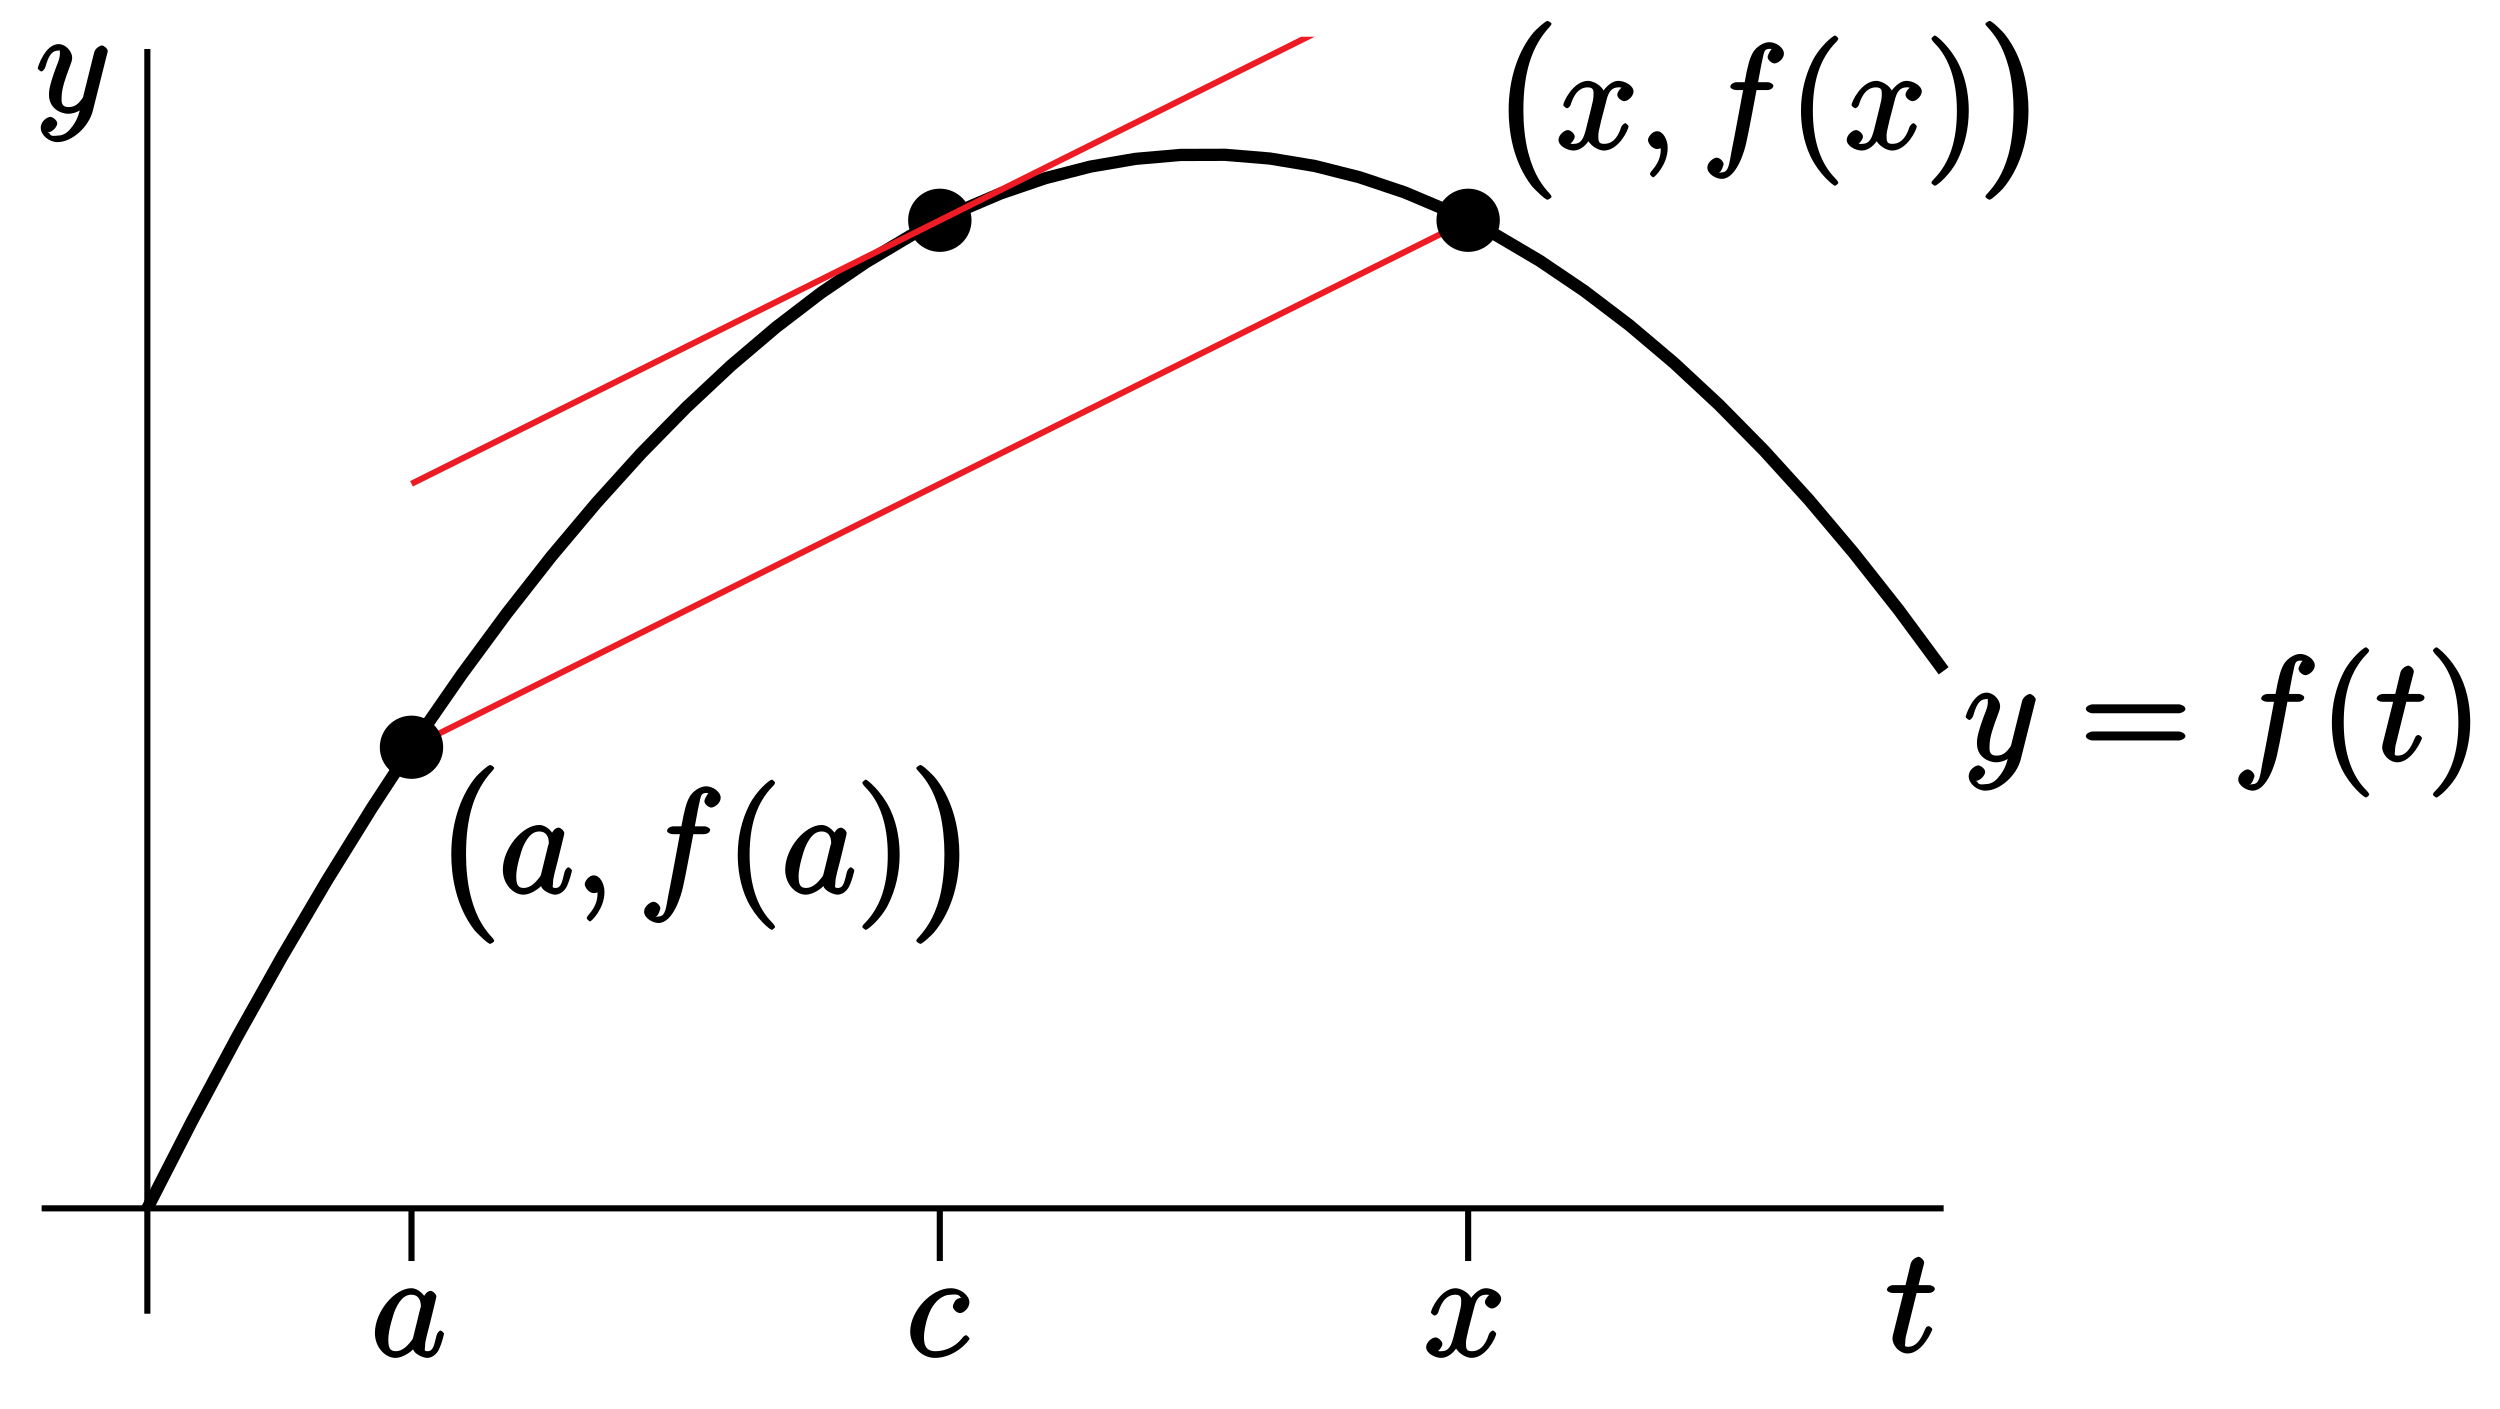 <?xml version="1.0" encoding="UTF-8"?>
<svg xmlns="http://www.w3.org/2000/svg" xmlns:xlink="http://www.w3.org/1999/xlink" width="204pt" height="115pt" viewBox="0 0 204 115" version="1.1">
<defs>
<g>
<symbol overflow="visible" id="glyph0-0">
<path style="stroke:none;" d=""/>
</symbol>
<symbol overflow="visible" id="glyph0-1">
<path style="stroke:none;" d="M 3.438 -1.562 C 3.375 -1.359 3.422 -1.453 3.25 -1.219 C 2.984 -0.891 2.578 -0.422 2.016 -0.422 C 1.531 -0.422 1.406 -0.703 1.406 -1.406 C 1.406 -2.062 1.781 -3.406 2.016 -3.906 C 2.422 -4.75 2.828 -5.031 3.281 -5.031 C 4.078 -5.031 4.062 -4.203 4.062 -4.094 C 4.062 -4.094 4.078 -4.047 4.016 -3.922 Z M 4.516 -4.625 C 4.391 -4.938 3.906 -5.562 3.281 -5.562 C 1.938 -5.562 0.312 -3.672 0.312 -1.906 C 0.312 -0.719 1.172 0.125 1.984 0.125 C 2.641 0.125 3.312 -0.438 3.438 -0.578 C 3.484 -0.234 4.219 0.125 4.578 0.125 C 4.938 0.125 5.328 -0.125 5.547 -0.578 C 5.781 -1.078 5.953 -1.812 5.953 -1.859 C 5.953 -1.906 5.75 -2.109 5.672 -2.109 C 5.562 -2.109 5.391 -1.906 5.344 -1.719 C 5.156 -1.016 5.109 -0.422 4.609 -0.422 C 4.266 -0.422 4.406 -0.578 4.406 -0.812 C 4.406 -1.094 4.438 -1.219 4.547 -1.688 C 4.625 -1.984 4.688 -2.25 4.781 -2.594 C 5.219 -4.391 5.328 -4.812 5.328 -4.891 C 5.328 -5.062 5.047 -5.344 4.859 -5.344 C 4.484 -5.344 4.219 -4.766 4.203 -4.625 Z M 4.516 -4.625 "/>
</symbol>
<symbol overflow="visible" id="glyph0-2">
<path style="stroke:none;" d="M 2.484 -0.094 C 2.484 -0.781 2.109 -1.453 1.609 -1.453 C 1.234 -1.453 0.875 -0.984 0.875 -0.734 C 0.875 -0.469 1.219 0 1.625 0 C 1.781 0 2.016 -0.078 2.125 -0.188 C 2.156 -0.219 2.062 -0.172 2.062 -0.172 C 2.094 -0.172 1.922 -0.156 1.922 -0.094 C 1.922 0.297 1.906 0.969 1.203 1.75 C 1.078 1.891 1.031 2.016 1.031 2.047 C 1.031 2.109 1.25 2.312 1.312 2.312 C 1.406 2.312 2.484 1.281 2.484 -0.094 Z M 2.484 -0.094 "/>
</symbol>
<symbol overflow="visible" id="glyph0-3">
<path style="stroke:none;" d="M 5.328 -4.812 C 5.562 -4.812 5.828 -4.953 5.828 -5.172 C 5.828 -5.297 5.562 -5.453 5.359 -5.453 L 4.578 -5.453 C 4.766 -6.531 4.938 -7.375 5.031 -7.75 C 5.109 -8.047 5.203 -8.172 5.516 -8.172 C 5.766 -8.172 5.891 -8.109 5.766 -8.219 C 5.672 -8.219 5.359 -7.703 5.359 -7.5 C 5.359 -7.266 5.703 -6.984 5.922 -6.984 C 6.172 -6.984 6.688 -7.328 6.688 -7.781 C 6.688 -8.281 6.031 -8.719 5.5 -8.719 C 4.984 -8.719 4.359 -8.281 4.125 -7.812 C 3.906 -7.406 3.734 -6.859 3.484 -5.453 L 2.828 -5.453 C 2.609 -5.453 2.312 -5.297 2.312 -5.078 C 2.312 -4.953 2.562 -4.812 2.797 -4.812 L 3.359 -4.812 C 3.172 -3.844 2.688 -1.141 2.422 0.141 C 2.219 1.188 2.203 1.906 1.609 1.906 C 1.562 1.906 1.328 1.953 1.328 1.953 C 1.609 1.922 1.766 1.25 1.766 1.25 C 1.766 1 1.438 0.703 1.203 0.703 C 0.969 0.703 0.438 1.062 0.438 1.516 C 0.438 2.031 1.141 2.438 1.609 2.438 C 2.828 2.438 3.484 0.109 3.609 -0.484 C 3.828 -1.406 4.406 -4.594 4.453 -4.812 Z M 5.328 -4.812 "/>
</symbol>
<symbol overflow="visible" id="glyph0-4">
<path style="stroke:none;" d="M 4.672 -4.797 C 4.453 -4.797 4.219 -4.75 4.047 -4.609 C 3.984 -4.547 3.797 -4.25 3.797 -4.062 C 3.797 -3.828 4.141 -3.531 4.375 -3.531 C 4.656 -3.531 5.141 -3.922 5.141 -4.406 C 5.141 -4.969 4.438 -5.562 3.609 -5.562 C 2.047 -5.562 0.312 -3.703 0.312 -2.016 C 0.312 -0.969 1.125 0.125 2.344 0.125 C 3.969 0.125 5.156 -1.297 5.156 -1.453 C 5.156 -1.516 4.922 -1.734 4.875 -1.734 C 4.844 -1.734 4.703 -1.672 4.609 -1.562 C 3.844 -0.547 2.828 -0.422 2.359 -0.422 C 1.547 -0.422 1.438 -0.984 1.438 -1.578 C 1.438 -2 1.594 -3.047 2.016 -3.859 C 2.328 -4.422 2.875 -5.031 3.625 -5.031 C 3.781 -5.031 4.266 -5.156 4.438 -4.797 Z M 4.672 -4.797 "/>
</symbol>
<symbol overflow="visible" id="glyph0-5">
<path style="stroke:none;" d="M 5.672 -5.172 C 5.281 -5.109 4.969 -4.656 4.969 -4.438 C 4.969 -4.141 5.359 -3.906 5.531 -3.906 C 5.891 -3.906 6.297 -4.359 6.297 -4.688 C 6.297 -5.188 5.562 -5.562 5.062 -5.562 C 4.344 -5.562 3.766 -4.703 3.656 -4.469 L 3.984 -4.469 C 3.703 -5.359 2.812 -5.562 2.594 -5.562 C 1.375 -5.562 0.562 -3.844 0.562 -3.578 C 0.562 -3.531 0.781 -3.328 0.859 -3.328 C 0.953 -3.328 1.094 -3.438 1.156 -3.578 C 1.562 -4.922 2.219 -5.031 2.562 -5.031 C 3.094 -5.031 3.031 -4.672 3.031 -4.391 C 3.031 -4.125 2.969 -3.844 2.828 -3.281 L 2.422 -1.641 C 2.234 -0.922 2.062 -0.422 1.422 -0.422 C 1.359 -0.422 1.172 -0.375 0.922 -0.531 L 0.812 -0.281 C 1.25 -0.359 1.5 -0.859 1.5 -1 C 1.5 -1.25 1.156 -1.547 0.938 -1.547 C 0.641 -1.547 0.172 -1.141 0.172 -0.75 C 0.172 -0.25 0.891 0.125 1.406 0.125 C 1.984 0.125 2.5 -0.375 2.75 -0.859 L 2.469 -0.969 C 2.672 -0.266 3.438 0.125 3.875 0.125 C 5.094 0.125 5.891 -1.594 5.891 -1.859 C 5.891 -1.906 5.688 -2.109 5.625 -2.109 C 5.516 -2.109 5.328 -1.906 5.297 -1.812 C 4.969 -0.75 4.453 -0.422 3.906 -0.422 C 3.484 -0.422 3.422 -0.578 3.422 -1.062 C 3.422 -1.328 3.469 -1.516 3.656 -2.312 L 4.078 -3.938 C 4.25 -4.656 4.5 -5.031 5.062 -5.031 C 5.078 -5.031 5.297 -5.062 5.547 -4.906 Z M 5.672 -5.172 "/>
</symbol>
<symbol overflow="visible" id="glyph0-6">
<path style="stroke:none;" d="M 2.406 -4.812 L 3.5 -4.812 C 3.734 -4.812 4 -4.953 4 -5.156 C 4 -5.297 3.781 -5.453 3.531 -5.453 L 2.672 -5.453 L 3.078 -7.047 C 3.125 -7.203 3.125 -7.234 3.125 -7.312 C 3.125 -7.5 2.828 -7.766 2.672 -7.766 C 2.562 -7.766 2.125 -7.578 2.031 -7.203 L 1.609 -5.453 L 0.609 -5.453 C 0.375 -5.453 0.094 -5.297 0.094 -5.062 C 0.094 -4.953 0.344 -4.812 0.578 -4.812 L 1.438 -4.812 L 0.688 -1.797 C 0.578 -1.375 0.547 -1.25 0.547 -1.094 C 0.547 -0.531 1.109 0.125 1.781 0.125 C 2.984 0.125 3.797 -1.766 3.797 -1.859 C 3.797 -1.922 3.578 -2.109 3.516 -2.109 C 3.484 -2.109 3.328 -2.062 3.297 -2.016 C 3.281 -2.016 3.234 -1.891 3.141 -1.703 C 2.891 -1.094 2.516 -0.422 1.812 -0.422 C 1.453 -0.422 1.594 -0.562 1.594 -0.828 C 1.594 -0.844 1.594 -1.062 1.625 -1.203 L 2.516 -4.812 Z M 2.406 -4.812 "/>
</symbol>
<symbol overflow="visible" id="glyph0-7">
<path style="stroke:none;" d="M 3.031 1.094 C 2.703 1.547 2.359 1.906 1.766 1.906 C 1.625 1.906 1.203 2.031 1.109 1.703 C 0.906 1.641 0.969 1.641 0.984 1.641 C 1.344 1.641 1.75 1.188 1.75 0.906 C 1.75 0.641 1.359 0.375 1.188 0.375 C 0.984 0.375 0.406 0.688 0.406 1.266 C 0.406 1.875 1.094 2.438 1.766 2.438 C 2.969 2.438 4.328 1.188 4.656 -0.125 L 5.828 -4.797 C 5.844 -4.859 5.875 -4.922 5.875 -5 C 5.875 -5.172 5.562 -5.453 5.391 -5.453 C 5.281 -5.453 4.859 -5.25 4.766 -4.891 L 3.891 -1.375 C 3.828 -1.156 3.875 -1.25 3.781 -1.109 C 3.531 -0.781 3.266 -0.422 2.688 -0.422 C 2.016 -0.422 2.109 -0.922 2.109 -1.25 C 2.109 -1.922 2.438 -2.844 2.766 -3.703 C 2.891 -4.047 2.969 -4.219 2.969 -4.453 C 2.969 -4.953 2.453 -5.562 1.859 -5.562 C 0.766 -5.562 0.156 -3.688 0.156 -3.578 C 0.156 -3.531 0.375 -3.328 0.453 -3.328 C 0.562 -3.328 0.734 -3.531 0.781 -3.688 C 1.062 -4.703 1.359 -5.031 1.828 -5.031 C 1.938 -5.031 1.969 -5.172 1.969 -4.781 C 1.969 -4.469 1.844 -4.125 1.656 -3.672 C 1.078 -2.109 1.078 -1.703 1.078 -1.422 C 1.078 -0.281 2.062 0.125 2.656 0.125 C 3 0.125 3.531 -0.031 3.844 -0.344 L 3.688 -0.516 C 3.516 0.141 3.438 0.5 3.031 1.094 Z M 3.031 1.094 "/>
</symbol>
<symbol overflow="visible" id="glyph1-0">
<path style="stroke:none;" d=""/>
</symbol>
<symbol overflow="visible" id="glyph1-1">
<path style="stroke:none;" d="M 5.125 13.609 C 5.125 13.562 5.047 13.438 5.016 13.406 C 4.469 12.812 3.719 11.938 3.219 10 C 2.938 8.906 2.828 7.672 2.828 6.562 C 2.828 3.422 3.531 1.312 4.953 -0.234 C 5.062 -0.344 5.125 -0.469 5.125 -0.484 C 5.125 -0.609 4.844 -0.734 4.797 -0.734 C 4.609 -0.734 3.828 0.016 3.672 0.188 C 2.453 1.641 1.625 3.891 1.625 6.547 C 1.625 8.25 1.969 10.75 3.531 12.766 C 3.656 12.906 4.578 13.859 4.797 13.859 C 4.844 13.859 5.125 13.719 5.125 13.609 Z M 5.125 13.609 "/>
</symbol>
<symbol overflow="visible" id="glyph1-2">
<path style="stroke:none;" d="M 3.844 6.562 C 3.844 4.859 3.484 2.359 1.906 0.344 C 1.797 0.203 0.891 -0.734 0.672 -0.734 C 0.609 -0.734 0.328 -0.578 0.328 -0.484 C 0.328 -0.438 0.406 -0.312 0.453 -0.281 C 1.031 0.344 1.75 1.219 2.25 3.125 C 2.516 4.203 2.625 5.438 2.625 6.547 C 2.625 7.75 2.516 8.984 2.219 10.141 C 1.75 11.828 1.094 12.688 0.484 13.359 C 0.375 13.453 0.328 13.578 0.328 13.609 C 0.328 13.703 0.609 13.859 0.672 13.859 C 0.844 13.859 1.641 13.094 1.781 12.922 C 3 11.469 3.844 9.234 3.844 6.562 Z M 3.844 6.562 "/>
</symbol>
<symbol overflow="visible" id="glyph2-0">
<path style="stroke:none;" d=""/>
</symbol>
<symbol overflow="visible" id="glyph2-1">
<path style="stroke:none;" d="M 4.047 2.766 C 4.047 2.719 4 2.594 3.797 2.391 C 2.594 1.188 1.969 -0.688 1.969 -3.125 C 1.969 -5.438 2.484 -7.328 3.875 -8.734 C 4 -8.844 4.047 -8.984 4.047 -9.016 C 4.047 -9.078 3.828 -9.266 3.781 -9.266 C 3.625 -9.266 2.516 -8.359 1.938 -7.188 C 1.328 -5.969 1 -4.594 1 -3.125 C 1 -2.062 1.172 -0.641 1.797 0.641 C 2.5 2.078 3.641 3 3.781 3 C 3.828 3 4.047 2.828 4.047 2.766 Z M 4.047 2.766 "/>
</symbol>
<symbol overflow="visible" id="glyph2-2">
<path style="stroke:none;" d="M 3.531 -3.125 C 3.531 -4.031 3.406 -5.516 2.734 -6.891 C 2.031 -8.328 0.891 -9.266 0.766 -9.266 C 0.719 -9.266 0.484 -9.078 0.484 -9.016 C 0.484 -8.984 0.531 -8.844 0.734 -8.641 C 1.938 -7.438 2.562 -5.562 2.562 -3.125 C 2.562 -0.812 2.047 1.078 0.656 2.484 C 0.531 2.594 0.484 2.719 0.484 2.766 C 0.484 2.828 0.719 3 0.766 3 C 0.922 3 2.016 2.109 2.594 0.938 C 3.203 -0.281 3.531 -1.688 3.531 -3.125 Z M 3.531 -3.125 "/>
</symbol>
<symbol overflow="visible" id="glyph2-3">
<path style="stroke:none;" d="M 8.062 -3.875 C 8.234 -3.875 8.609 -4.016 8.609 -4.234 C 8.609 -4.453 8.25 -4.609 8.062 -4.609 L 1.031 -4.609 C 0.859 -4.609 0.484 -4.453 0.484 -4.25 C 0.484 -4.016 0.844 -3.875 1.031 -3.875 Z M 8.062 -1.656 C 8.234 -1.656 8.609 -1.797 8.609 -2.016 C 8.609 -2.234 8.25 -2.391 8.062 -2.391 L 1.031 -2.391 C 0.859 -2.391 0.484 -2.234 0.484 -2.016 C 0.484 -1.797 0.844 -1.656 1.031 -1.656 Z M 8.062 -1.656 "/>
</symbol>
</g>
<clipPath id="clip1">
  <path d="M 2.398 3 L 159.602 3 L 159.602 108.199 L 2.398 108.199 Z M 2.398 3 "/>
</clipPath>
<clipPath id="clip2">
  <path d="M 26 3 L 127 3 L 127 47 L 26 47 Z M 26 3 "/>
</clipPath>
</defs>
<g id="surface1">
<g clip-path="url(#clip1)" clip-rule="nonzero">
<path style="fill:none;stroke-width:10;stroke-linecap:butt;stroke-linejoin:miter;stroke:rgb(0%,0%,0%);stroke-opacity:1;stroke-miterlimit:10;" d="M 120.234 163.984 L 156.875 235.547 L 193.516 303.984 L 230.156 369.336 L 266.797 431.562 L 303.438 490.664 L 340.078 546.68 L 376.719 599.57 L 413.398 649.375 L 450.039 696.094 L 486.68 739.648 L 523.32 780.156 L 559.961 817.5 L 596.602 851.797 L 633.242 882.93 L 669.883 910.977 L 706.523 935.938 L 743.164 957.773 L 779.805 976.523 L 816.484 992.148 L 853.125 1004.648 L 889.766 1014.062 L 926.406 1020.352 L 963.047 1023.555 L 999.688 1023.672 L 1036.328 1020.625 L 1072.969 1014.531 L 1109.609 1005.273 L 1146.289 992.969 L 1182.891 977.5 L 1219.531 958.945 L 1256.211 937.305 L 1292.852 912.539 L 1329.492 884.688 L 1366.133 853.711 L 1402.773 819.609 L 1439.414 782.422 L 1476.055 742.148 L 1512.695 698.711 L 1549.375 652.227 L 1586.016 602.617 " transform="matrix(0.1,0,0,-0.1,0,115)"/>
</g>
<path style="fill:none;stroke-width:5;stroke-linecap:butt;stroke-linejoin:miter;stroke:rgb(0%,0%,0%);stroke-opacity:1;stroke-miterlimit:10;" d="M 335.781 163.984 L 335.781 121.016 " transform="matrix(0.1,0,0,-0.1,0,115)"/>
<path style="fill:none;stroke-width:5;stroke-linecap:butt;stroke-linejoin:miter;stroke:rgb(0%,0%,0%);stroke-opacity:1;stroke-miterlimit:10;" d="M 766.875 163.984 L 766.875 121.016 " transform="matrix(0.1,0,0,-0.1,0,115)"/>
<path style=" stroke:none;fill-rule:nonzero;fill:rgb(0%,0%,0%);fill-opacity:1;" d="M 79.277 17.977 C 79.277 16.551 78.117 15.395 76.688 15.395 C 75.262 15.395 74.102 16.551 74.102 17.977 C 74.102 19.398 75.262 20.555 76.688 20.555 C 78.117 20.555 79.277 19.398 79.277 17.977 "/>
<path style="fill:none;stroke-width:5;stroke-linecap:butt;stroke-linejoin:miter;stroke:rgb(0%,0%,0%);stroke-opacity:1;stroke-miterlimit:10;" d="M 1198.008 163.984 L 1198.008 121.016 " transform="matrix(0.1,0,0,-0.1,0,115)"/>
<path style="fill:none;stroke-width:5;stroke-linecap:butt;stroke-linejoin:miter;stroke:rgb(0%,0%,0%);stroke-opacity:1;stroke-miterlimit:10;" d="M 33.984 163.984 L 1586.016 163.984 " transform="matrix(0.1,0,0,-0.1,0,115)"/>
<path style="fill:none;stroke-width:5;stroke-linecap:butt;stroke-linejoin:miter;stroke:rgb(0%,0%,0%);stroke-opacity:1;stroke-miterlimit:10;" d="M 120.234 78.008 L 120.234 1110 " transform="matrix(0.1,0,0,-0.1,0,115)"/>
<g clip-path="url(#clip2)" clip-rule="nonzero">
<path style="fill:none;stroke-width:5;stroke-linecap:butt;stroke-linejoin:miter;stroke:rgb(92.94%,10.979%,14.119%);stroke-opacity:1;stroke-miterlimit:10;" d="M 335.781 755.234 L 1198.008 1185.234 " transform="matrix(0.1,0,0,-0.1,0,115)"/>
</g>
<path style="fill:none;stroke-width:5;stroke-linecap:butt;stroke-linejoin:miter;stroke:rgb(92.94%,10.979%,14.119%);stroke-opacity:1;stroke-miterlimit:10;" d="M 335.781 540.234 L 1198.008 970.234 " transform="matrix(0.1,0,0,-0.1,0,115)"/>
<path style=" stroke:none;fill-rule:nonzero;fill:rgb(0%,0%,0%);fill-opacity:1;" d="M 36.164 60.977 C 36.164 59.551 35.008 58.395 33.578 58.395 C 32.148 58.395 30.992 59.551 30.992 60.977 C 30.992 62.398 32.148 63.555 33.578 63.555 C 35.008 63.555 36.164 62.398 36.164 60.977 "/>
<path style=" stroke:none;fill-rule:nonzero;fill:rgb(0%,0%,0%);fill-opacity:1;" d="M 122.387 17.977 C 122.387 16.551 121.23 15.395 119.801 15.395 C 118.371 15.395 117.215 16.551 117.215 17.977 C 117.215 19.398 118.371 20.555 119.801 20.555 C 121.23 20.555 122.387 19.398 122.387 17.977 "/>
<g style="fill:rgb(0%,0%,0%);fill-opacity:1;">
  <use xlink:href="#glyph0-1" x="30.28" y="110.68"/>
</g>
<g style="fill:rgb(0%,0%,0%);fill-opacity:1;">
  <use xlink:href="#glyph1-1" x="35.2" y="63.16"/>
</g>
<g style="fill:rgb(0%,0%,0%);fill-opacity:1;">
  <use xlink:href="#glyph0-1" x="40.72" y="72.88"/>
</g>
<g style="fill:rgb(0%,0%,0%);fill-opacity:1;">
  <use xlink:href="#glyph0-2" x="46.84" y="72.88"/>
</g>
<g style="fill:rgb(0%,0%,0%);fill-opacity:1;">
  <use xlink:href="#glyph0-3" x="52.12" y="72.88"/>
</g>
<g style="fill:rgb(0%,0%,0%);fill-opacity:1;">
  <use xlink:href="#glyph2-1" x="59.2" y="72.88"/>
</g>
<g style="fill:rgb(0%,0%,0%);fill-opacity:1;">
  <use xlink:href="#glyph0-1" x="63.76" y="72.88"/>
</g>
<g style="fill:rgb(0%,0%,0%);fill-opacity:1;">
  <use xlink:href="#glyph2-2" x="69.88" y="72.88"/>
</g>
<g style="fill:rgb(0%,0%,0%);fill-opacity:1;">
  <use xlink:href="#glyph1-2" x="74.44" y="63.16"/>
</g>
<g style="fill:rgb(0%,0%,0%);fill-opacity:1;">
  <use xlink:href="#glyph0-4" x="73.96" y="110.68"/>
</g>
<g style="fill:rgb(0%,0%,0%);fill-opacity:1;">
  <use xlink:href="#glyph1-1" x="121.48" y="2.44"/>
</g>
<g style="fill:rgb(0%,0%,0%);fill-opacity:1;">
  <use xlink:href="#glyph0-5" x="127" y="12.16"/>
</g>
<g style="fill:rgb(0%,0%,0%);fill-opacity:1;">
  <use xlink:href="#glyph0-2" x="133.6" y="12.16"/>
</g>
<g style="fill:rgb(0%,0%,0%);fill-opacity:1;">
  <use xlink:href="#glyph0-3" x="138.88" y="12.16"/>
</g>
<g style="fill:rgb(0%,0%,0%);fill-opacity:1;">
  <use xlink:href="#glyph2-1" x="145.96" y="12.16"/>
</g>
<g style="fill:rgb(0%,0%,0%);fill-opacity:1;">
  <use xlink:href="#glyph0-5" x="150.52" y="12.16"/>
</g>
<g style="fill:rgb(0%,0%,0%);fill-opacity:1;">
  <use xlink:href="#glyph2-2" x="157.12" y="12.16"/>
</g>
<g style="fill:rgb(0%,0%,0%);fill-opacity:1;">
  <use xlink:href="#glyph1-2" x="161.68" y="2.44"/>
</g>
<g style="fill:rgb(0%,0%,0%);fill-opacity:1;">
  <use xlink:href="#glyph0-5" x="116.2" y="110.68"/>
</g>
<g style="fill:rgb(0%,0%,0%);fill-opacity:1;">
  <use xlink:href="#glyph0-6" x="153.88" y="110.32"/>
</g>
<g style="fill:rgb(0%,0%,0%);fill-opacity:1;">
  <use xlink:href="#glyph0-7" x="2.92" y="9.16"/>
</g>
<g style="fill:rgb(0%,0%,0%);fill-opacity:1;">
  <use xlink:href="#glyph0-7" x="160.24" y="62.08"/>
</g>
<g style="fill:rgb(0%,0%,0%);fill-opacity:1;">
  <use xlink:href="#glyph2-3" x="169.72" y="62.08"/>
</g>
<g style="fill:rgb(0%,0%,0%);fill-opacity:1;">
  <use xlink:href="#glyph0-3" x="182.2" y="62.08"/>
</g>
<g style="fill:rgb(0%,0%,0%);fill-opacity:1;">
  <use xlink:href="#glyph2-1" x="189.28" y="62.08"/>
</g>
<g style="fill:rgb(0%,0%,0%);fill-opacity:1;">
  <use xlink:href="#glyph0-6" x="193.841" y="62.08"/>
</g>
<g style="fill:rgb(0%,0%,0%);fill-opacity:1;">
  <use xlink:href="#glyph2-2" x="198.041" y="62.08"/>
</g>
</g>
</svg>
